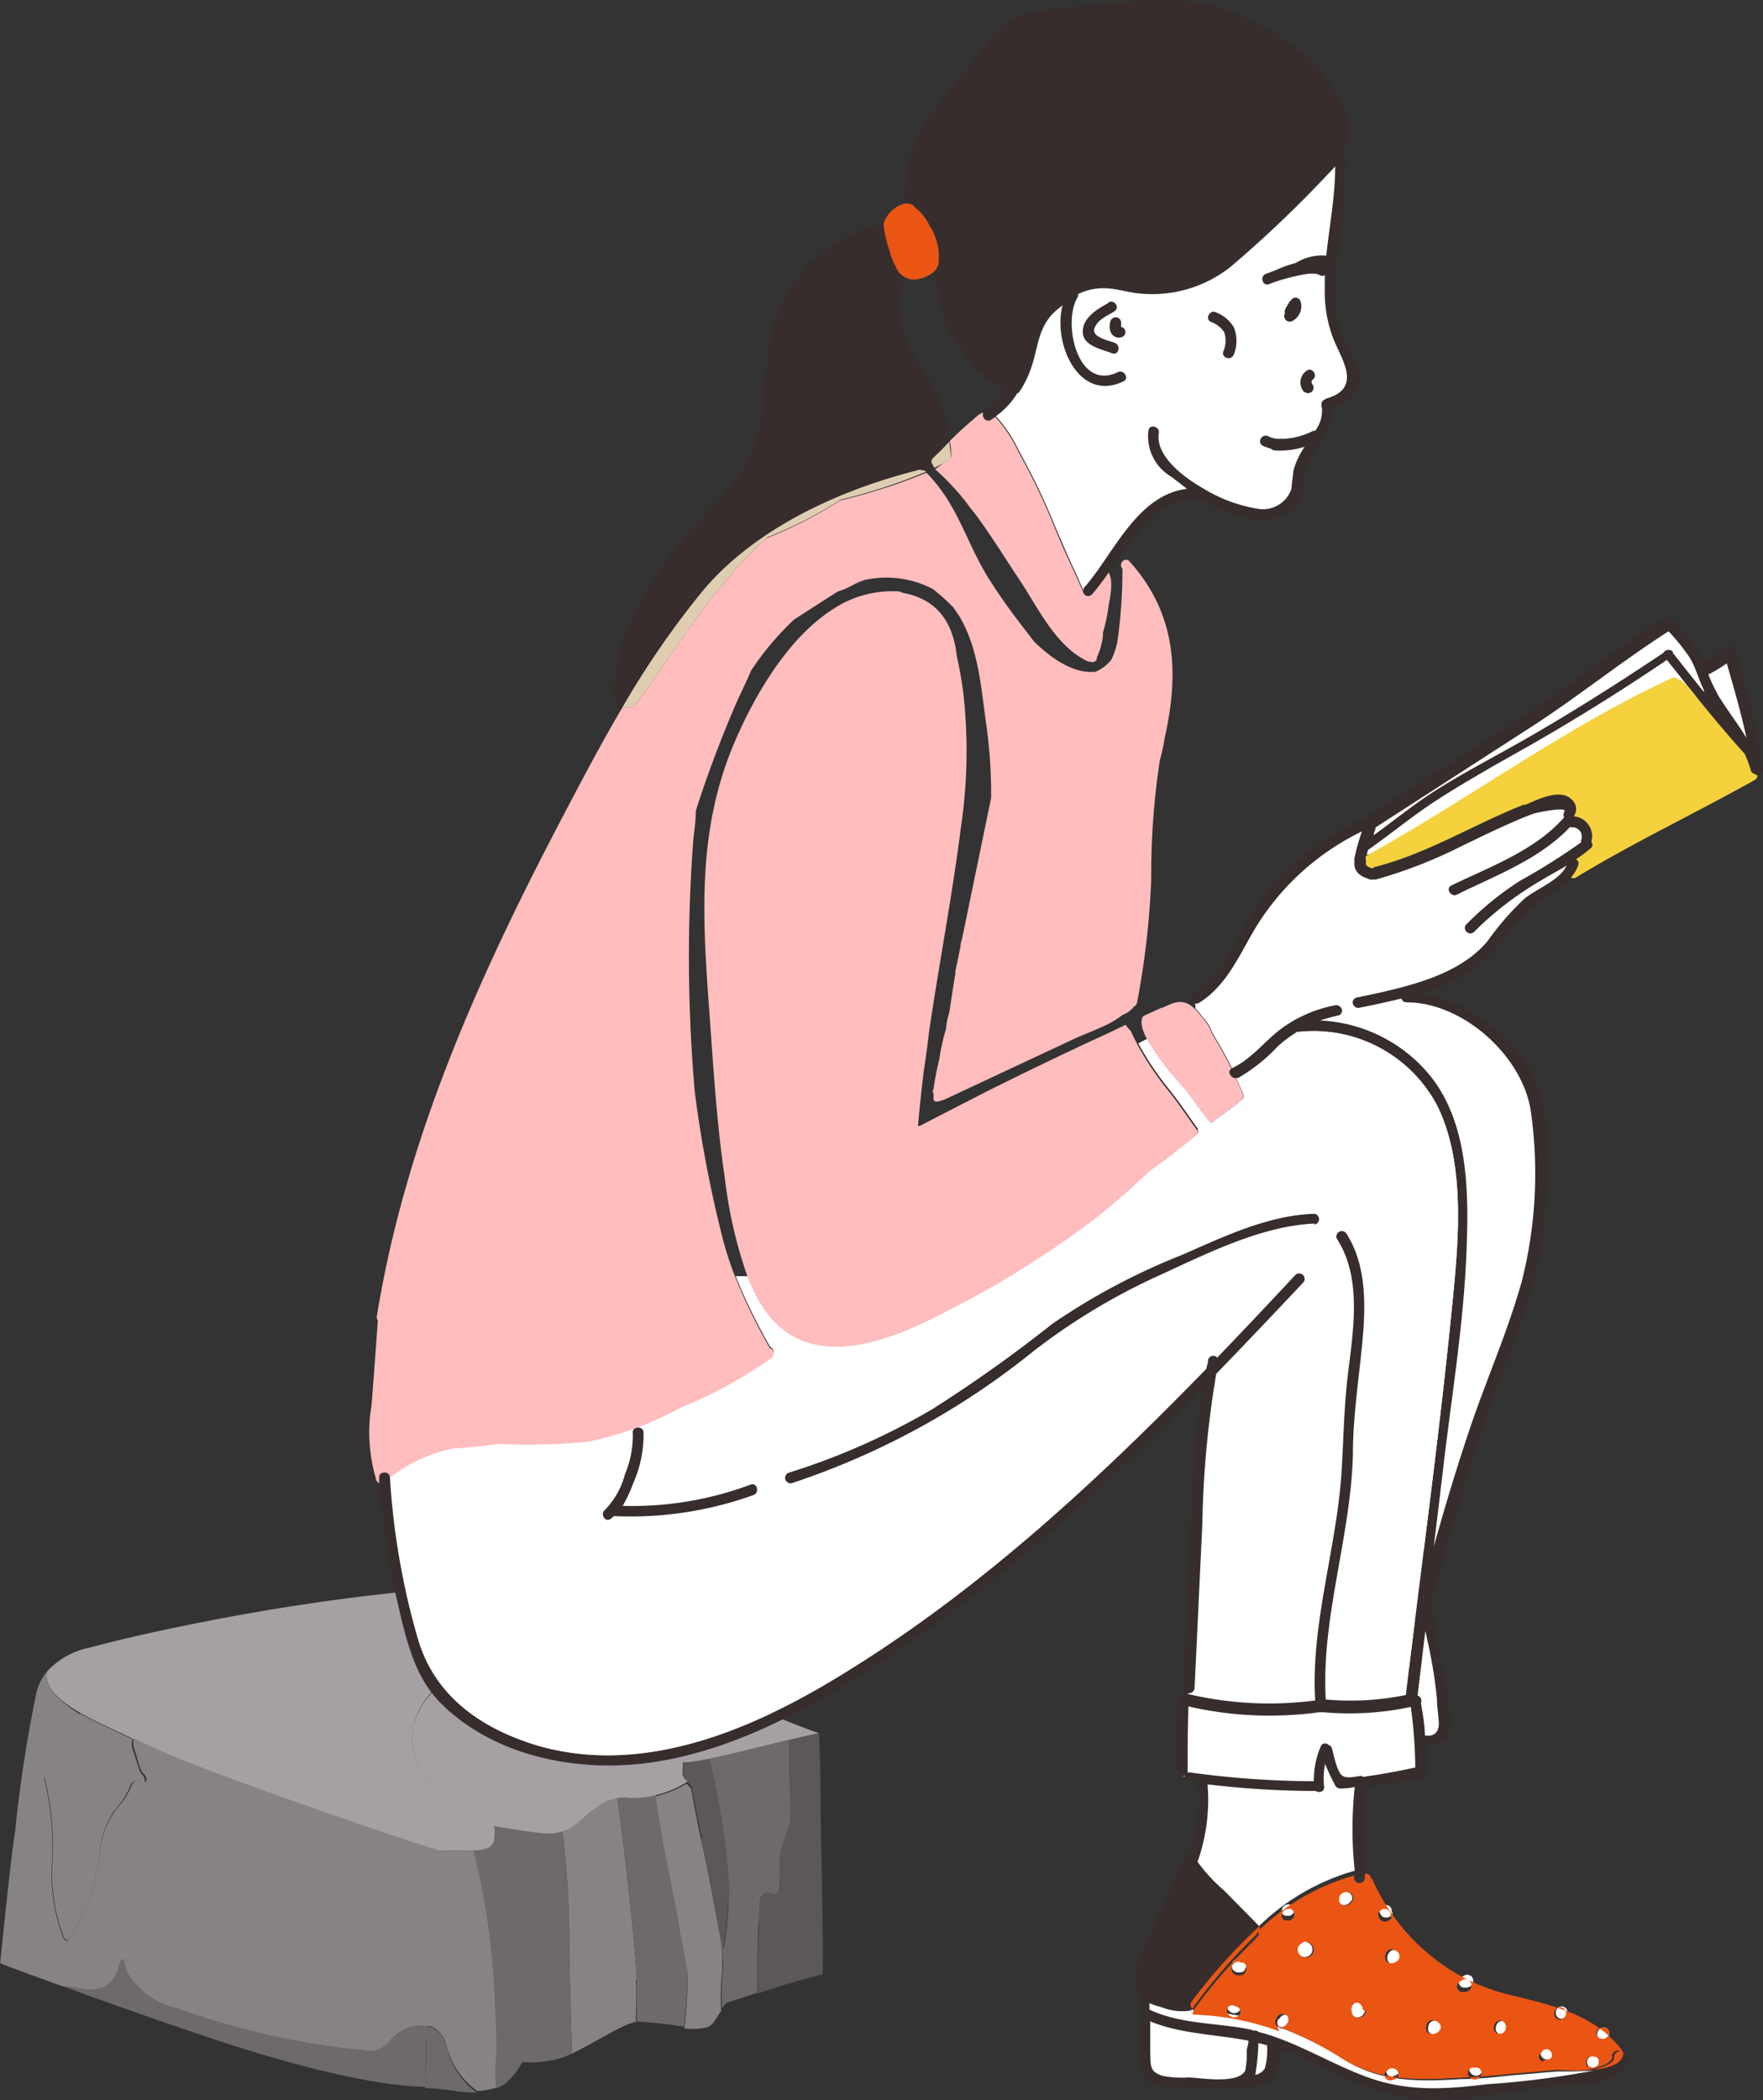 <svg id="圖層_1" data-name="圖層 1" xmlns="http://www.w3.org/2000/svg" xmlns:xlink="http://www.w3.org/1999/xlink" viewBox="0 0 106.57 126.91"><rect x="0" y="0" width="106.57" height="126.91" fill="#333333" stroke="none"/><defs><style>.cls-1{fill:none;}.cls-2{clip-path:url(#clip-path);}.cls-3{fill:#878286;}.cls-4{fill:#5b575b;}.cls-5{fill:#6d696d;}.cls-6{fill:#a5a0a4;}.cls-7{fill:#fff;}.cls-8{fill:#372d2d;}.cls-9{fill:#ea5514;}.cls-10{fill:#f4d13d;}.cls-11{fill:#ffbdbd;}.cls-12{fill:#decdb1;}</style><clipPath id="clip-path" transform="translate(0 0)"><rect class="cls-1" width="106.57" height="126.91"/></clipPath></defs><g class="cls-2"><path class="cls-3" d="M38.49,119.63c-.09-2.33-.86-8.85-1.18-11a2.39,2.39,0,0,0-1.22.53A8.36,8.36,0,0,1,34,110.66a59.13,59.13,0,0,1,.42,7.87l.15,5.57c1.25-.59,3.15-1.83,3.87-1.91,0-.87.06-1.77,0-2.56" transform="translate(0 0)"/><path class="cls-3" d="M43.66,119c0-.57,0-1.14-.08-1.71-.37-2-.81-4.44-1.21-6.15-.2-.86-.58-3-.6-3.06l-.26-.3a6.56,6.56,0,0,1-1.88.77c.27,2.44,1.12,6,1.43,8,.15.94.39,1.87.51,2.82a29.89,29.89,0,0,1-.2,3.21,3.93,3.93,0,0,0,1.34-.06c.42-.11.61-.65.89-1a13.6,13.6,0,0,1,.06-2.45" transform="translate(0 0)"/><path class="cls-4" d="M42.37,111.09c.44,1.88.93,4.65,1.32,6.74A19.1,19.1,0,0,0,44,113a42.89,42.89,0,0,0-1.06-6.75,8.57,8.57,0,0,1-1.61.22c0,.62-.16,1,.29,1.21l-.06,0,.26.3c0,.08.4,2.2.6,3.06" transform="translate(0 0)"/><path class="cls-5" d="M41.57,119.27c-.12-.94-.36-1.87-.51-2.81-.31-2-1.16-5.52-1.43-8a7.34,7.34,0,0,1-1.55.15,6.14,6.14,0,0,0-.77,0c.32,2.11,1.09,8.63,1.18,11,0,.79,0,1.69,0,2.56h0a23.5,23.5,0,0,1,2.86.31,30.07,30.07,0,0,0,.2-3.22" transform="translate(0 0)"/><path class="cls-5" d="M34,110.66a2.7,2.7,0,0,1-1.1.14c-1-.08-3.07-.49-3.06-.45.16.67.07,1.2-.53,1.38a2.94,2.94,0,0,1-.72.09,44.63,44.63,0,0,1,1.3,9.42c.05,1,.07,2,.08,3.07a10.84,10.84,0,0,0,0,1.89l.16-.06c.8-.3,1.45-1.53,1.45-1.53a6.35,6.35,0,0,0,2.54-.31l.45-.2-.15-5.57a57.41,57.41,0,0,0-.42-7.87" transform="translate(0 0)"/><path class="cls-5" d="M45.89,116.16c.06-1.23-.13-2,.9-1.68.51.16.28-1.5.4-2.43s.65-1.61.62-2.44c-.05-1.49-.12-3-.11-4.47-1.73.41-3.51.87-4.81,1.13A42.89,42.89,0,0,1,44,113a19.1,19.1,0,0,1-.26,4.81c0-.19-.07-.39-.11-.59,0,.57.07,1.14.08,1.71a13.6,13.6,0,0,0-.06,2.45A.88.88,0,0,1,44,121c.59-.18,1.19-.38,1.79-.58,0-1.37,0-3.06.07-4.3" transform="translate(0 0)"/><path class="cls-4" d="M49.65,111.87c-.07-1.92,0-4.65-.15-7.13l-1.8.4c0,1.49.06,3,.11,4.47,0,.83-.52,1.62-.62,2.44s.11,2.59-.4,2.43c-1-.32-.84.45-.9,1.68s-.1,2.93-.07,4.3c1.29-.42,2.58-.84,3.92-1.15q0-3.72-.09-7.44" transform="translate(0 0)"/><path class="cls-6" d="M41.28,106.49c1.18.05,5.12-1.11,8.22-1.75v0a61.27,61.27,0,0,1-6.93-3,11.69,11.69,0,0,1-2.32-1.33,7.13,7.13,0,0,1-3.78-1c-1.2-.55-2.56-1.16-3.83-.42-.83.48-1.39,1.28-2.3,1.65-1.14.48-2.42.36-3.49,1.06A4.29,4.29,0,0,0,25,104.28a4.06,4.06,0,0,0,2.62,4.61c.38,0,1.76,1.26,2.24,2.26a1.7,1.7,0,0,0,0-.8s2.09.37,3.06.45c1.49.1,2.1-.8,3.17-1.6a2.64,2.64,0,0,1,2-.55,6.18,6.18,0,0,0,3.49-1c-.45-.25-.28-.59-.29-1.21" transform="translate(0 0)"/><path class="cls-6" d="M27.65,108.89A4.06,4.06,0,0,1,25,104.28a4.29,4.29,0,0,1,1.81-2.61c1.07-.7,2.35-.58,3.49-1.06.91-.37,1.47-1.17,2.3-1.65,1.27-.74,2.63-.13,3.83.42a7.13,7.13,0,0,0,3.78,1,3.25,3.25,0,0,1-.52-.53c-.77-1,.22-2.07-.21-3.13-.52-1.28-2.31-1.25-3.44-1.24q-4,.06-8,.38a133.5,133.5,0,0,0-15.28,2.06c-2.46.48-4.93,1-7.36,1.65A4.76,4.76,0,0,0,2.85,101c-.44,1.69,3.28,3.15,4.4,3.7a57.15,57.15,0,0,0,5.58,2.4c3.52,1.33,10.11,3.63,13.69,4.76.9-.12,2.15.07,2.81-.13a.74.74,0,0,0,.56-.58c-.48-1-1.86-2.28-2.24-2.26" transform="translate(0 0)"/><path class="cls-5" d="M27,123.68a1.62,1.62,0,0,0-1-1.2l-.2,0c0,1.23-.08,2.47-.1,3.71,1.2,0,2.14.3,3.11.26A4.72,4.72,0,0,1,27,123.68" transform="translate(0 0)"/><path class="cls-5" d="M25.71,126.14h0c0-1.24.06-2.48.1-3.72a2.21,2.21,0,0,0-1.51.28,3,3,0,0,0-.69.59,1.56,1.56,0,0,1-1.65.59,44.76,44.76,0,0,1-7.63-1.4c-1.23-.33-2.45-.71-3.65-1.14a4.67,4.67,0,0,1-3-2.19c-.1-.24-.18-1.32-.45-.42-.46,1.58-1.37,1.59-2.42,1.42-.34-.05-.69-.09-1-.12,2.71,1,6.27,2.25,8.53,3,3.62,1.24,9.52,3,13.38,3.08" transform="translate(0 0)"/><path class="cls-3" d="M30,124.31c0-1,0-2-.08-3.07a44.63,44.63,0,0,0-1.3-9.42c-.66,0-1.46,0-2.09,0-3.58-1.13-10.17-3.43-13.69-4.76-1.59-.6-3.18-1.25-4.73-2a.89.89,0,0,0,0,.61c.18.41.28,1.25.57,1.52s.21.63-.11.44-.56.06-.67.41a5.48,5.48,0,0,1-.92,1.35A5.49,5.49,0,0,0,6,112.33a12.86,12.86,0,0,1-1.79,4.81.2.2,0,0,1-.37,0,10.78,10.78,0,0,1-.7-4.55,16.63,16.63,0,0,0-.48-5.12.08.08,0,0,1,.15,0l0,.15c.62-1.37,1.31-2.7,2.05-4h0C3.71,102.86,2.6,102,2.85,101a3.2,3.2,0,0,0-.65,1.29,82.68,82.68,0,0,0-1.28,8.32c-.31,2-.68,5.92-.91,8-.15,0,1.53.61,3.79,1.43.34,0,.69.07,1,.12,1,.17,2,.16,2.42-1.42.27-.9.35.18.45.42a4.67,4.67,0,0,0,3,2.19c1.2.43,2.42.81,3.65,1.14a44.76,44.76,0,0,0,7.63,1.4,1.56,1.56,0,0,0,1.65-.59,3,3,0,0,1,.69-.59,2.15,2.15,0,0,1,1.51-.27l.2,0a1.62,1.62,0,0,1,1,1.2,4.72,4.72,0,0,0,1.85,2.72,4.34,4.34,0,0,0,1.14-.2,10.84,10.84,0,0,1,0-1.89" transform="translate(0 0)"/><path class="cls-3" d="M2.69,107.43a16.63,16.63,0,0,1,.48,5.12,10.78,10.78,0,0,0,.7,4.55.2.2,0,0,0,.37,0A12.86,12.86,0,0,0,6,112.33a5.58,5.58,0,0,1,.89-2.89,5.48,5.48,0,0,0,.92-1.35c.11-.35.29-.6.67-.41s.32-.24.11-.44-.39-1.11-.57-1.52a.89.89,0,0,1,0-.61c-.28-.13-.57-.26-.85-.41-.48-.23-1.43-.64-2.33-1.15h0c-.74,1.3-2.23,3.78-2.23,3.87" transform="translate(0 0)"/><path class="cls-7" d="M104.22,39.75a.14.14,0,0,1,.11,0l.06.05c.64.7.52,1.78.74,2.71a12.94,12.94,0,0,1,.75,2.54,3.33,3.33,0,0,1-.91-.72,6.08,6.08,0,0,1-1-1.81,7.62,7.62,0,0,1-.73-1.82c0-.58.46-.66,1-.92" transform="translate(0 0)"/><path class="cls-7" d="M95,42c-.42.35-.83.7-1.27,1a29.06,29.06,0,0,1-3.4,2c-2.46,1.37-4.81,2.94-7.16,4.5a1.28,1.28,0,0,0-.39.34,1.66,1.66,0,0,0-.15.94.88.88,0,0,1-.37.84A3,3,0,0,0,84.42,51c3.18-2,6.38-4,9.67-5.87C96,44.05,98,43,99.93,42a2.44,2.44,0,0,1,1.4-.37c.61.08,1.13.62,1.75.58a.39.39,0,0,0,.34-.19.46.46,0,0,0,0-.26c-.33-1.13-1.75-4.45-3.29-3.63A32.25,32.25,0,0,0,95,42" transform="translate(0 0)"/><path class="cls-7" d="M86.83,100.92a10,10,0,0,1,.43,3.53.38.38,0,0,1,0,.19.4.4,0,0,1-.2.11,1.51,1.51,0,0,1-1.42-.07,1.57,1.57,0,0,1-.4-1.17c0-1-.06-1.9-.07-2.86,0-.46-.25-2.21.11-2.55.88-.82,1.44,2.33,1.59,2.82" transform="translate(0 0)"/><path class="cls-7" d="M71.35,107a.39.39,0,0,0,.09.3.35.35,0,0,0,.22.06l7.75.47a6.12,6.12,0,0,1,.66-2.33,5.5,5.5,0,0,0,.61,1.53,1,1,0,0,0,.35.39,1.09,1.09,0,0,0,.57.08,26.07,26.07,0,0,0,4.48-.6,40.16,40.16,0,0,0-.65-4.24l-9.59.43c-.67,0-1.34.06-2,.06-.48,0-1.84-.39-2.22-.21-.63.3-.26,3.3-.26,4.06" transform="translate(0 0)"/><path class="cls-7" d="M87.35,60.87a11.62,11.62,0,0,1,1.77,1,8.33,8.33,0,0,1,3.22,3.54,12.93,12.93,0,0,1,.77,4.37c.07,1.47-.28,2.91-.27,4.35s-.69,2.78-1.06,4.19c-.22.82-.3,1.68-.56,2.49-.14.41-.32.81-.5,1.21a28.45,28.45,0,0,0-1.89,5.46c-.08.34-.15.69-.25,1s-.33.67-.45,1c-.4,1.2-.53,2.47-1,3.67a1.17,1.17,0,0,1-.43.65c-1,.62-.83-1.54-.76-2,.13-.81.42-1.59.57-2.39A33.82,33.82,0,0,0,87,84.33c.17-4.77.31-9.65-1.1-14.21a11.63,11.63,0,0,0-1.17-2.71c-1.48-2.36-4.05-3.77-6.52-5.08.42-2.18,2.88-2.5,4.72-2.47a11.48,11.48,0,0,1,4.47,1" transform="translate(0 0)"/><path class="cls-7" d="M97.24,123a.34.34,0,0,0-.13-.44.4.4,0,0,0-.52.55.41.41,0,0,0,.65-.11" transform="translate(0 0)"/><path class="cls-7" d="M96.43,124.24a.34.34,0,0,0-.36.08l-.06.08a.34.34,0,0,0,0,.43.35.35,0,0,0,.3.11h.07s0,0,0,0a.36.36,0,0,0,.12-.65.42.42,0,0,0-.12,0" transform="translate(0 0)"/><path class="cls-7" d="M94.32,121.26a.36.36,0,0,0-.27.36.33.33,0,0,0,.32.37.38.38,0,0,0,.32-.59.36.36,0,0,0-.37-.14" transform="translate(0 0)"/><path class="cls-7" d="M93.85,123.81a.08.08,0,0,0,0,0,.31.31,0,0,0-.41-.12.25.25,0,0,0-.13.12.52.52,0,0,0-.16.22c-.07.17.09.35.24.4a.37.37,0,0,0,.31,0,.23.23,0,0,0,.16-.08.32.32,0,0,0,0-.38l0,0s0,0,0,0" transform="translate(0 0)"/><path class="cls-7" d="M90.8,122.13a.37.37,0,0,0-.36.32.34.34,0,0,0,.13.43.38.38,0,0,0,.47-.06.44.44,0,0,0,.08-.45.33.33,0,0,0-.32-.24" transform="translate(0 0)"/><path class="cls-7" d="M89.23,125.44a.42.42,0,0,0,.39-.33.32.32,0,0,0-.23-.4h-.22a.33.33,0,0,0-.35.41.44.44,0,0,0,.41.32" transform="translate(0 0)"/><path class="cls-7" d="M89.05,119.64a.4.4,0,0,0-.12-.23l-.13-.06a.37.37,0,0,0-.36.08.52.52,0,0,0-.22.2.33.33,0,0,0,.21.47c.31.06.67-.08.62-.46" transform="translate(0 0)"/><path class="cls-7" d="M87.05,122.25a.41.41,0,0,0-.48-.11.39.39,0,0,0-.23.36.34.34,0,0,0,0,.22.32.32,0,0,0,.23.21.52.52,0,0,0,.59-.24.33.33,0,0,0-.13-.44h0" transform="translate(0 0)"/><path class="cls-7" d="M84.19,125.47l.18-.06a.33.33,0,0,0,0-.63v0a.35.35,0,0,0-.45.13l-.07.11c-.18.24.13.55.38.47" transform="translate(0 0)"/><path class="cls-7" d="M84.61,118a.21.21,0,0,0-.13-.07.32.32,0,0,0-.45,0,.52.52,0,0,0-.15.53.32.32,0,0,0,.23.22.56.56,0,0,0,.51-.15.39.39,0,0,0,0-.55" transform="translate(0 0)"/><path class="cls-7" d="M84.12,115.56a.36.36,0,0,0-.39-.44h0a.3.3,0,0,0-.21.1l-.07.05h0a.32.32,0,0,0,0,.39.3.3,0,0,0,.3.21.32.32,0,0,0,.14,0,.41.41,0,0,0,.3-.28" transform="translate(0 0)"/><path class="cls-7" d="M81.93,121.9a.47.47,0,0,0,.58-.42A.47.47,0,0,0,82,121a.42.42,0,0,0-.31.48s0,.05,0,.08a.4.4,0,0,0,.3.36" transform="translate(0 0)"/><path class="cls-8" d="M81.91,113.05a5,5,0,0,1,.65-.13,22.2,22.2,0,0,1,0-4.82.4.4,0,0,0,0-.19l-.62.08a23.78,23.78,0,0,0,0,5.06" transform="translate(0 0)"/><path class="cls-7" d="M81.69,114.52a.45.45,0,0,0-.57-.18.46.46,0,0,0-.22.56.36.36,0,0,0,.32.23.49.49,0,0,0,.4-.2.29.29,0,0,0,.07-.41" transform="translate(0 0)"/><path class="cls-8" d="M79.05,22.39a.86.86,0,0,0-.16,1.31.33.33,0,0,0,.45-.47.2.2,0,0,1,0-.28c.35-.23,0-.78-.34-.56" transform="translate(0 0)"/><path class="cls-7" d="M78.77,117.33a.54.54,0,0,0-.16.1.42.42,0,0,0-.06.71h0a.47.47,0,0,0,.79-.33.45.45,0,0,0-.29-.42.28.28,0,0,0-.3-.07" transform="translate(0 0)"/><path class="cls-8" d="M78,19.45a1,1,0,0,0,.62-1.23.32.32,0,0,0-.59-.06.31.31,0,0,0-.14.19l0,0a2.36,2.36,0,0,0-.22.38.47.47,0,0,0,0,.2c-.14.24.09.6.37.48" transform="translate(0 0)"/><path class="cls-7" d="M78.21,115.54a.38.38,0,0,0-.28-.45.36.36,0,0,0-.32.1,0,0,0,0,1,0,0v0c-.19.16-.18.54.11.58h.16a.27.27,0,0,0,.24-.1.3.3,0,0,0,.11-.17" transform="translate(0 0)"/><path class="cls-7" d="M77.29,122a1,1,0,0,0-.07.15.3.3,0,0,0,.11.32l.22.09a.5.5,0,0,0,.43-.24.39.39,0,0,0,0-.45.39.39,0,0,0-.64.13" transform="translate(0 0)"/><path class="cls-7" d="M75.25,119a.58.58,0,0,0,.1-.23.32.32,0,0,0-.24-.39.26.26,0,0,0-.15,0,.42.42,0,0,0-.5.32.4.4,0,0,0,.42.49.2.2,0,0,0,.11,0,.32.32,0,0,0,.26-.15" transform="translate(0 0)"/><path class="cls-7" d="M74.69,121a.31.31,0,0,0-.28-.06.33.33,0,0,0-.22.41.44.44,0,0,0,.65.24.32.32,0,0,0-.15-.59" transform="translate(0 0)"/><path class="cls-8" d="M74.57,21.43a2.26,2.26,0,0,0,0-1.62,2.14,2.14,0,0,0-1.08-.91c-.38-.19-.69.38-.32.57a1.62,1.62,0,0,1,.81.62,1.61,1.61,0,0,1-.06,1.18c-.11.41.52.56.64.16" transform="translate(0 0)"/><path class="cls-8" d="M106.57,46.53a43.48,43.48,0,0,0-1.71-7.3.33.33,0,0,0-.48-.19A9.68,9.68,0,0,1,103,40a2.3,2.3,0,0,0-.15-.32,13,13,0,0,0-1.69-2.23.38.38,0,0,0-.3-.13.31.31,0,0,0-.22,0c-3,1.83-5.66,4.08-8.59,6L82.54,49.4h0a16.26,16.26,0,0,0-6,4.57C75,55.9,74.26,58.72,72.1,60.06a.33.33,0,0,0,.17.6.24.24,0,0,0,.17,0c1.88-1.16,2.57-3.22,3.73-5a15.43,15.43,0,0,1,6.16-5.39,11.19,11.19,0,0,0-.45,1.6.28.28,0,0,0,0,.2.83.83,0,0,0,.23.74,1.18,1.18,0,0,0,.35.23l.33.13a.31.31,0,0,0,.21,0,.43.43,0,0,0,.2,0,28.45,28.45,0,0,0,5.13-2c.94-.45,1.87-.91,2.82-1.33.51-.22,1-.45,1.55-.64.17-.07,2.14-.47,1.85-.1a.35.35,0,0,0,0,.32c-1.74,2-4.51,3-6.82,4.12-.38.19,0,.74.34.55,2.32-1.15,5-2.13,6.84-4.09A.18.18,0,0,0,95,50a.56.56,0,0,1,.58.76.71.71,0,0,0,0,.14,38.28,38.28,0,0,1-3.76,2.36,18.13,18.13,0,0,0-3.19,2.6c-.3.3.18.75.47.45a19.51,19.51,0,0,1,3.87-3c.56-.35,1.15-.66,1.72-1l-.09.16c-.51.8-1.73,1.25-2.44,1.82a16.58,16.58,0,0,0-2.24,2.57c-1.82,2.21-5.26,2.86-7.94,3.42a.31.31,0,0,0-.08.56.31.31,0,0,0,.27.06c.8-.16,1.66-.34,2.54-.56a.32.32,0,0,0,.31.23c3.46,0,7.11,3.33,7.53,6.7A26.58,26.58,0,0,1,92,77.39c-.87,3.14-2.24,6.17-3.26,9.27-.75,2.24-1.43,4.51-2.07,6.79.21-1.73.42-3.45.62-5.17.51-4.23,1.2-8.47,1.36-12.73.14-3.5.11-7.7-2.22-10.57a9.12,9.12,0,0,0-6.63-3.31,9.55,9.55,0,0,1,1.08-.3.3.3,0,0,0,.14-.52.34.34,0,0,0-.33-.1,7.8,7.8,0,0,0-3.31,1.47c-1,.76-1.75,1.8-2.92,2.34l0,0,.27.57.11,0a10.16,10.16,0,0,0,2.39-1.9,7.54,7.54,0,0,1,1.18-.88.33.33,0,0,0,.14,0,8.44,8.44,0,0,1,8.34,4.49c1.68,3.41,1.29,8,.93,11.64-.78,8-1.89,16-2.84,23.94v0a16.72,16.72,0,0,1-4.84.27c-.29-4.92,1.52-9.88,1.64-14.8,0-2.36.38-4.65.59-7,.19-2.15.21-4.52-1-6.38-.24-.36-.79,0-.56.34,1.52,2.33,1,5.49.68,8.09-.25,2-.27,4-.4,6.07-.3,4.54-1.87,9.18-1.59,13.74a21.36,21.36,0,0,1-7.6-.37h-.09a.31.31,0,0,0-.25.14.34.34,0,0,0-.39.32c-.06,1.39-.07,2.79,0,4.19a.32.32,0,0,0,.46.27.26.26,0,0,0,.23.34l.58.07a.34.34,0,0,0,0,.18,10.16,10.16,0,0,1-.52,4.16.41.41,0,0,0-.11.07.32.32,0,0,0-.22.19c-.77,1.83-1.67,3.59-2.47,5.4-.31.68-.85,2.26-.25,2.93l.07.06c0,.89,0,1.78,0,2.67a5.51,5.51,0,0,0,.17,2.06c.39.83,1.52.66,2.29.69s1.69.07,2.54.07a4.59,4.59,0,0,0,1.6-.06.29.29,0,0,0,.18,0c.49-.21,1.11-.23,1.38-.74a3.59,3.59,0,0,0,.25-1.6c2.48.93,4.75,2.45,7.39,2.92,2.9.52,6.11-.29,9-.64,1.3-.16,4.78.16,4.59-1.91a.26.26,0,0,0-.07-.16.82.82,0,0,1-.47.7,3.3,3.3,0,0,1-1.34.34,53,53,0,0,1-6.47.83c-2.71.33-5,.47-7.6-.56-2-.78-3.79-1.88-5.82-2.49l-.39-.1a.34.34,0,0,0-.34-.08c-2.07-.45-4.27-.31-6.22-1.23v-.39a5.87,5.87,0,0,0,.74.25,3.4,3.4,0,0,0,1.69.21.4.4,0,0,0,.16-.08A.32.32,0,0,1,72,121a33.42,33.42,0,0,1,4.13-4.6.18.18,0,0,0-.05-.07L74,114.25a10.23,10.23,0,0,1-1.61-1.74,11.22,11.22,0,0,0,.61-4.59.32.32,0,0,0,0-.09,55.56,55.56,0,0,0,6.45.4l.1,0c.2.16.58.08.54-.24a4.55,4.55,0,0,1,.06-1.38,11.65,11.65,0,0,0,.63,1.34.34.34,0,0,0,.29.15q.44,0,.87-.09v0c.06-.34.51-.29.62,0,1.11-.15,2.22-.35,3.31-.59a.33.33,0,0,0,.33-.33c0-.53,0-1.06,0-1.59,1.3-.15,1.52-.41,1.43-1.9-.15-2.35-1.1-4.81-1-7.13,1-3.92,2.18-7.8,3.51-11.63,1.25-3.6,2.86-7.07,3.21-10.91.26-2.91.65-7.19-1.12-9.73A10.25,10.25,0,0,0,86,60a9,9,0,0,0,4.28-2.49,16.37,16.37,0,0,1,3.15-3.29A8.26,8.26,0,0,0,95,53.05a2.22,2.22,0,0,0,.44-.75.27.27,0,0,0-.14-.35,8.7,8.7,0,0,0,.93-.7.26.26,0,0,0,0-.35,1.21,1.21,0,0,0-1.06-1.55.75.75,0,0,0-.11-1c-.68-.73-2.1,0-2.8.3l-.12,0,0,0-.92.39-.58.25c-.42.21-.84.42-1.26.61a.34.34,0,0,1-.09.08A21.63,21.63,0,0,1,82.75,53a.35.35,0,0,1-.25,0,.49.49,0,0,1-.13-.12s0,0-.05-.05l0,0-.17-.19a.34.34,0,0,1-.08-.33.26.26,0,0,1,.14-.32l.38-.21c0-.14.07-.28.11-.42,1.42-1,2.72-2.08,4.14-3S90,46.44,91.6,45.54c3.13-1.75,6.19-3.65,9.16-5.66.43.54.86,1.07,1.28,1.61,1.11,1.38,2.24,2.75,3.42,4.06a6.62,6.62,0,0,1,.37,1,.26.26,0,0,0,.2.2.31.31,0,0,0,.2.09.28.28,0,0,0,.34-.31m-30.5,76.93.52.14a4.25,4.25,0,0,1-.13,1.39.94.94,0,0,1-.57.4,17.07,17.07,0,0,0,.18-1.93m-.65-.14c0,.2-.08.39-.11.59a5,5,0,0,1-.09,1.22c-.44.83-2.66.44-3.4.41a6.41,6.41,0,0,1-1.52-.08c-.89-.23-.8-.65-.82-1.48,0-.61,0-1.23,0-1.85,1.89.79,4,.8,6,1.19m6.88-16c-.36,0-.87.19-1.2,0s-.54-1.28-.65-1.67a.27.27,0,0,0-.2-.2.28.28,0,0,0-.47.08,5.13,5.13,0,0,0-.42,2.11,55.85,55.85,0,0,1-7.42-.52.36.36,0,0,0-.21,0s0,0,0,0c0-1.32,0-2.65.05-4a21.93,21.93,0,0,0,7.91.35l.1,0a.33.33,0,0,0,.14,0,17.78,17.78,0,0,0,5.29-.32,28,28,0,0,1,.27,3.66c-1.06.23-2.13.43-3.2.57m4.51-4.7c0,.41.07.82.1,1.24.08.72-.2,1-.83,1,0-.68-.13-1.37-.24-2,0,0,0,0,0,0a.34.34,0,0,0-.2-.46l.47-3.92c.1.52.23,1,.33,1.58a26.61,26.61,0,0,1,.38,2.66m14.27-63.38a.37.37,0,0,0-.6.06c-3,2-6.07,3.95-9.23,5.71-1.52.85-3.06,1.66-4.53,2.6-1.3.82-2.49,1.8-3.74,2.7,0-.14.08-.27.11-.41v-.06l9.3-6c2.88-1.85,5.52-4,8.41-5.85a12.64,12.64,0,0,1,1.26,1.56c.38.61.55,1.33.88,2l0,.11c-.64-.8-1.28-1.6-1.91-2.41m2.71,2.48a8.15,8.15,0,0,1-.54-1.16s0,0,.07,0a10.14,10.14,0,0,0,1.05-.64c.43,1.49.87,3,1.19,4.5-.55-.9-1.21-1.74-1.77-2.67" transform="translate(0 0)"/><path class="cls-8" d="M68,20.06a.3.3,0,0,0-.27-.3v0c0-.06,0-.14,0-.21a.33.33,0,0,0-.64-.15,1,1,0,0,0,0,.66.59.59,0,0,0,.53.35.32.32,0,0,0,.32-.33" transform="translate(0 0)"/><path class="cls-8" d="M67.34,18.86c.37-.2,0-.76-.34-.55-.66.36-1.54.87-1.55,1.73s1.14,1.06,1.78,1.31c.39.15.54-.48.16-.63s-1.44-.35-1.23-.89.77-.74,1.18-1" transform="translate(0 0)"/><path class="cls-8" d="M80.07,24.2a.3.3,0,0,0-.21.3,2,2,0,0,1-.38,1.59l-.11,0a4.39,4.39,0,0,1-1.9.49.43.43,0,0,0-.17,0,1.37,1.37,0,0,1-.66-.16c-.38-.19-.69.39-.32.58a3.06,3.06,0,0,0,.48.17.36.36,0,0,0,.24.11A5,5,0,0,0,78.86,27a4.86,4.86,0,0,0-.67,1.42s-.14,1.11-.12,1.11A1.82,1.82,0,0,1,76,30.74a9.1,9.1,0,0,1-3.21-1.19c-1.55-.88-2.94-2.13-2.74-3.38.06-.41-.57-.57-.63-.15a2.83,2.83,0,0,0,1.4,2.8l.93.72c-3,.37-4.39,3.84-6.15,5.9a.31.31,0,0,0-.08.25l1.2-1.24a.16.16,0,0,1,.23,0,.65.65,0,0,1,.11.12c.19-.28.37-.57.57-.86,1.25-1.86,2.64-3.71,5-3.53a9.3,9.3,0,0,0,2.19,1,3.65,3.65,0,0,0,3.31-.32,1.75,1.75,0,0,0,.53-.84,1.08,1.08,0,0,0,.12-.55s0,0,0,0a.38.38,0,0,0,0-.15s0-.06,0-.09v-.09a0,0,0,0,1,0,0,2.08,2.08,0,0,1,0-.46,5.59,5.59,0,0,1,1-1.78.26.26,0,0,0,0-.2,2.34,2.34,0,0,0,.7-1.94l-.13,0a.33.33,0,0,1-.32-.55" transform="translate(0 0)"/><path class="cls-8" d="M55.19,12.4a.45.45,0,0,1,.11.13,2.88,2.88,0,0,1,.92,1.18A3.53,3.53,0,0,1,56.71,16a.93.93,0,0,1-.26.45,2.83,2.83,0,0,1,.17.92,7.25,7.25,0,0,1,.31,1.58c.07.25.15.49.22.74A22,22,0,0,0,59,22.26l0,0a2,2,0,0,1,.4.32,3.24,3.24,0,0,1,.24.31,10.91,10.91,0,0,0,1.11.67c.09-.13.17-.26.25-.4a.29.29,0,0,1,.32-.16.29.29,0,0,0-.32.16c-.08.14-.16.27-.25.4a4.15,4.15,0,0,1-1.24,1.19.49.49,0,0,0-.12.13c-.12.25.16.62.47.43.08-.06.17-.11.25-.18l-.14-.11.14.11a4.77,4.77,0,0,0,1.31-1.41l.15-.25a.28.28,0,0,0,0-.25.35.35,0,0,0-.16-.18.35.35,0,0,1,.16.18.28.28,0,0,1,0,.25l-.15.25h.07a6.24,6.24,0,0,0,.79-1.62c.41-1.27.41-2.45,1.5-3.38l.36-.29c-.61,2.32,1,5.91,3.69,4.59.37-.18,0-.74-.35-.55-2.47,1.2-3.37-3.07-2.41-4.56a.3.3,0,0,0,0-.15,3.33,3.33,0,0,1,1.59-.36c.69,0,1.37.24,2.07.31a7.66,7.66,0,0,0,5.55-1.59,72,72,0,0,0,6-5.72c.13-.12.23-.25.34-.37,0,1.82-.35,3.61-.54,5.4a3,3,0,0,0-1.85.44v0a7.75,7.75,0,0,0-1.27.46l-.54.2c-.39.15-.2.77.19.62a10.27,10.27,0,0,1,1.43-.44c.36-.08,1.27-.33,1.64-.1a.29.29,0,0,0,.3,0c0,.27,0,.53,0,.8a8,8,0,0,0,.45,2.86c.43,1.25,1.93,3.12-.31,3.78a.23.23,0,0,0-.13.07.32.32,0,0,1,.44.28,1.85,1.85,0,0,1,0,.23,2.27,2.27,0,0,0,1.72-1.28c.31-1-.7-2.21-1-3-.73-1.92-.45-3.76-.17-5.74a38,38,0,0,0,.35-5,.28.28,0,0,0-.18-.27,3.36,3.36,0,0,0-.32-3.63c-.15-.24-.31-.48-.48-.71a4.7,4.7,0,0,0-.55-.76A7.63,7.63,0,0,0,78.45,3a13.87,13.87,0,0,0-2-1.34A12.25,12.25,0,0,0,69.86,0c-1.44.06-2.87.24-4.3.37A18,18,0,0,0,61.9.86a5.33,5.33,0,0,0-2.39,2C58.56,4,57.59,5.14,56.7,6.35a8.54,8.54,0,0,0-2,6,.66.66,0,0,1,.49.1m4.39,12.52.16,0-.16,0" transform="translate(0 0)"/><path class="cls-8" d="M56.35,85.19A41.72,41.72,0,0,1,47.67,89a.33.33,0,0,0,.19.63,46.46,46.46,0,0,0,14.64-8,38,38,0,0,1,7.56-4.55c2.88-1.32,6.19-3,9.4-3.14a.33.33,0,0,0,0-.65c-2.8.08-5.5,1.39-8,2.48A39.66,39.66,0,0,0,63.61,80a84.32,84.32,0,0,1-7.26,5.16" transform="translate(0 0)"/><path class="cls-8" d="M37.57,42.84a53,53,0,0,1,4.89-7.11c3.15-3.78,8.27-6.12,13-7.31a.33.33,0,0,1,.28,0,.3.3,0,0,1,.24.09,6.28,6.28,0,0,0,.59-.27s0,0,0,0a.26.26,0,0,1-.1-.16.29.29,0,0,1,0-.43q.53-.5,1-1a10.93,10.93,0,0,0-1.3-3.74L56,22.64a7.89,7.89,0,0,1-1.49-3,3.19,3.19,0,0,1-.16-1.12,4,4,0,0,1,.37-1.75,1.23,1.23,0,0,1-.63-.69,3.37,3.37,0,0,1-.35-.9,7.19,7.19,0,0,1-.37-1.54.51.51,0,0,1,0-.17,9.49,9.49,0,0,0-4.91,3c-2,2.4-2.07,4.94-2.36,7.91A9.15,9.15,0,0,1,43.64,30a42.35,42.35,0,0,0-3.18,3.63c-1.81,2.5-3.64,5.73-3.27,8.93a.33.33,0,0,0,.38.29" transform="translate(0 0)"/><path class="cls-8" d="M36.92,91.8l.19-.16h.07a21.89,21.89,0,0,0,8.38-1.28c.38-.16.19-.79-.2-.62A20.48,20.48,0,0,1,37.64,91a9.1,9.1,0,0,0,.67-1.45,7.1,7.1,0,0,0,.59-3c0-.42-.68-.4-.65,0a6,6,0,0,1-.47,2.51,4.82,4.82,0,0,1-1.2,2.15c-.33.25,0,.81.34.55" transform="translate(0 0)"/><path class="cls-8" d="M72.67,83.9A69.45,69.45,0,0,0,72,91.54c-.16,3.51-.33,7-.49,10.51a.28.28,0,0,0,.26.31.34.34,0,0,0,.39-.32c.16-3.29.31-6.59.47-9.88a60.26,60.26,0,0,1,.84-9.1c1.77-1.83,3.53-3.68,5.27-5.53a.33.33,0,0,0-.48-.45c-1.56,1.67-3.13,3.34-4.73,5a.32.32,0,0,0-.55.13c0,.18-.07.36-.11.55C66.14,89.68,59,96.27,50.71,101.31c-5.34,3.26-11.85,6-18.17,4.19-3.36-1-6.21-2.93-7.25-6.38a44.09,44.09,0,0,1-1.72-9.88l-.17.13a.31.31,0,0,1-.23.17.24.24,0,0,1-.23,0,46.49,46.49,0,0,0,1.14,7.51c.49,2.1,1,4.33,2.59,5.9,3.33,3.3,8.55,4.23,13,3.51,5-.8,9.61-3.39,13.79-6.18a101.94,101.94,0,0,0,12.24-9.69c2.39-2.17,4.69-4.42,7-6.72" transform="translate(0 0)"/><path class="cls-7" d="M78.89,23.7a.33.33,0,0,0,.45-.47.2.2,0,0,1,0-.28c.35-.23,0-.78-.34-.56a.86.86,0,0,0-.16,1.31M67.71,20.39a.32.32,0,0,0,.32-.33.3.3,0,0,0-.26-.3s0,0,0,0,0-.14,0-.21a.33.33,0,0,0-.64-.15,1,1,0,0,0,0,.66.57.57,0,0,0,.53.35M67,18.31c-.66.36-1.54.87-1.55,1.73s1.14,1.06,1.78,1.31c.39.15.54-.48.16-.63s-1.44-.35-1.23-.89.77-.74,1.18-1,0-.76-.34-.55M65.58,35.44a.31.31,0,0,0-.08.25,0,0,0,0,1,0,0c-.17-.36-.32-.72-.44-1-.45-.93-.85-1.88-1.26-2.83a40.43,40.43,0,0,0-2.2-4.6,8.28,8.28,0,0,0-1.4-2.11,4.77,4.77,0,0,0,1.31-1.41h.07a6.24,6.24,0,0,0,.79-1.62c.41-1.27.41-2.45,1.5-3.38l.36-.29c-.61,2.32,1,5.91,3.69,4.59.37-.18,0-.74-.35-.55-2.47,1.2-3.37-3.07-2.41-4.56a.3.3,0,0,0,0-.15,3.33,3.33,0,0,1,1.59-.36c.69,0,1.38.24,2.07.31a7.64,7.64,0,0,0,5.55-1.59,72,72,0,0,0,6-5.72,3.81,3.81,0,0,0,.34-.37c0,1.82-.35,3.61-.54,5.4a3,3,0,0,0-1.84.44l0,0a7.75,7.75,0,0,0-1.27.46l-.54.2c-.39.15-.2.77.19.62a10.27,10.27,0,0,1,1.43-.44c.36-.08,1.27-.33,1.64-.1a.29.29,0,0,0,.3,0c0,.27,0,.53,0,.8a8,8,0,0,0,.45,2.86c.43,1.25,1.93,3.12-.31,3.78a.23.23,0,0,0-.13.07.3.3,0,0,0-.21.3,2,2,0,0,1-.38,1.59l-.11,0a4.39,4.39,0,0,1-1.9.49.43.43,0,0,0-.17,0,1.37,1.37,0,0,1-.66-.16c-.38-.19-.7.39-.32.58a3.06,3.06,0,0,0,.48.17.36.36,0,0,0,.24.11A5,5,0,0,0,78.86,27a4.86,4.86,0,0,0-.67,1.42s0,0,0,0v0s-.14,1.11-.12,1.11A1.82,1.82,0,0,1,76,30.74a9.1,9.1,0,0,1-3.21-1.19c-1.55-.88-2.94-2.13-2.74-3.38.06-.41-.57-.57-.63-.15a2.83,2.83,0,0,0,1.4,2.8l.93.72c-3,.37-4.39,3.84-6.15,5.9M78,19.45a1,1,0,0,0,.62-1.23.32.32,0,0,0-.59-.06.31.31,0,0,0-.14.19l0,0a2.36,2.36,0,0,0-.22.38.47.47,0,0,0,0,.2c-.14.24.09.6.37.48m-3.45,2a2.26,2.26,0,0,0,0-1.62,2.14,2.14,0,0,0-1.08-.91c-.38-.19-.69.38-.32.57a1.62,1.62,0,0,1,.81.62,1.61,1.61,0,0,1-.06,1.18c-.11.41.52.56.64.16" transform="translate(0 0)"/><path class="cls-7" d="M91.83,53.26a18.59,18.59,0,0,0-3.19,2.6c-.3.3.18.75.47.45a19.51,19.51,0,0,1,3.87-3c.56-.35,1.15-.66,1.72-1l-.09.16c-.51.8-1.73,1.25-2.44,1.82a16.58,16.58,0,0,0-2.24,2.57c-1.83,2.21-5.26,2.86-7.94,3.42a.31.31,0,0,0-.08.56l-.88,0a.34.34,0,0,0-.33-.1,8,8,0,0,0-3.31,1.47c-1,.76-1.75,1.8-2.92,2.34l0,0c-.27-.54-.56-1.08-.87-1.6-.11-.17-.22-.38-.35-.6a2.09,2.09,0,0,0-.52-.84,4.46,4.46,0,0,0-.47-.57l0-.31a.25.25,0,0,0,.18,0c1.88-1.16,2.57-3.22,3.73-5a15.43,15.43,0,0,1,6.16-5.39,11.19,11.19,0,0,0-.45,1.6.28.28,0,0,0,0,.2.83.83,0,0,0,.23.74,1.18,1.18,0,0,0,.35.23l.33.13a.31.31,0,0,0,.21,0,.43.43,0,0,0,.2,0,28.45,28.45,0,0,0,5.13-2c.94-.45,1.87-.91,2.82-1.33.51-.22,1-.45,1.55-.64.17-.06,2.14-.47,1.85-.1a.35.35,0,0,0,0,.32c-1.74,2-4.51,3-6.82,4.12-.38.19,0,.74.34.55,2.32-1.15,5-2.13,6.84-4.09A.18.18,0,0,0,95,50a.56.56,0,0,1,.58.76.71.71,0,0,0,0,.14,38.28,38.28,0,0,1-3.76,2.36" transform="translate(0 0)"/><path class="cls-7" d="M35.52,87.08A20.31,20.31,0,0,0,41.14,85a27.36,27.36,0,0,0,5.49-3,.35.35,0,0,0-.07-.6,34.44,34.44,0,0,1-2.09-4.28l.73,0a13.37,13.37,0,0,0,.59,1.27c2.66,4.93,8,2.68,11.81.63a58.2,58.2,0,0,0,8.76-5.53c1.12-.9,2.17-1.87,3.23-2.83,1-.67,1.89-1.42,2.82-2.16a.65.65,0,0,0,0-.28c-.6-.84-1.18-1.7-1.81-2.48a17.71,17.71,0,0,1-1.79-2.69l.54-.28a15.72,15.72,0,0,0,2.06,2.77c.54.58,1.14,1.55,1.8,2.33.49-.38,1-.76,1.5-1.11a.61.61,0,0,0,.21-.25l.1,0a.32.32,0,0,0,.14-.37c-.14-.33-.28-.66-.43-1l.11,0a10.16,10.16,0,0,0,2.39-1.9,7.54,7.54,0,0,1,1.18-.88.33.33,0,0,0,.14,0,8.44,8.44,0,0,1,8.34,4.49c1.68,3.41,1.29,8,.93,11.64-.78,8-1.89,16-2.84,23.94v0a16.72,16.72,0,0,1-4.84.27c-.29-4.92,1.52-9.88,1.64-14.8,0-2.36.38-4.66.59-7,.19-2.15.21-4.52-1-6.38a.33.33,0,0,0-.56.34c1.52,2.33,1,5.49.68,8.09-.25,2-.27,4-.4,6.07-.3,4.54-1.87,9.17-1.59,13.74a21.36,21.36,0,0,1-7.6-.37h-.08v-.07a.34.34,0,0,0,.39-.32c.16-3.29.31-6.59.47-9.88a60.26,60.26,0,0,1,.84-9.1c1.77-1.83,3.53-3.68,5.27-5.53a.33.33,0,0,0-.48-.45c-1.56,1.67-3.13,3.34-4.73,5a.32.32,0,0,0-.55.13c0,.18-.08.36-.11.55C66.14,89.68,59,96.27,50.71,101.31c-5.34,3.26-11.85,6-18.17,4.19-3.36-1-6.21-2.93-7.25-6.38a44.09,44.09,0,0,1-1.72-9.88,9.47,9.47,0,0,1,3.86-1.77h.13c.86,0,1.71-.14,2.56-.26a40.54,40.54,0,0,0,5.4-.13m3.38-.51c0-.42-.68-.4-.65,0a6,6,0,0,1-.47,2.51,4.82,4.82,0,0,1-1.2,2.15c-.33.25,0,.81.34.55l.19-.16h.07a21.89,21.89,0,0,0,8.38-1.28c.38-.16.19-.79-.2-.62A20.48,20.48,0,0,1,37.64,91a9.1,9.1,0,0,0,.67-1.45,7.1,7.1,0,0,0,.59-3M79.46,74a.33.33,0,0,0,0-.65c-2.8.08-5.5,1.39-8,2.48A39.66,39.66,0,0,0,63.61,80a84.32,84.32,0,0,1-7.26,5.16A41.72,41.72,0,0,1,47.67,89a.33.33,0,0,0,.19.63,46.46,46.46,0,0,0,14.64-8,38,38,0,0,1,7.56-4.55c2.88-1.32,6.19-3,9.4-3.14" transform="translate(0 0)"/><path class="cls-7" d="M79.5,108.21c.2.16.58.08.54-.24a4.55,4.55,0,0,1,.06-1.38,12.49,12.49,0,0,0,.63,1.34.33.33,0,0,0,.29.15q.44,0,.87-.09a23.78,23.78,0,0,0,0,5.06,13.52,13.52,0,0,0-5.79,3.35.18.18,0,0,0-.05-.07L74,114.25a10.23,10.23,0,0,1-1.61-1.74,11.22,11.22,0,0,0,.61-4.59.32.32,0,0,0,0-.09,55.56,55.56,0,0,0,6.45.4l.1,0" transform="translate(0 0)"/><path class="cls-7" d="M76.59,123.6a4.25,4.25,0,0,1-.13,1.39.93.93,0,0,1-.58.4,15,15,0,0,0,.19-1.93l.52.14" transform="translate(0 0)"/><path class="cls-7" d="M75.7,122.67c-2.07-.45-4.27-.31-6.22-1.23v-.39a5.87,5.87,0,0,0,.74.25,3.4,3.4,0,0,0,1.69.21.4.4,0,0,0,.16-.08.27.27,0,0,0,.18.07,16.29,16.29,0,0,1,5.08,1,.31.31,0,0,0,.22.09,20.12,20.12,0,0,1,3.76,1.9c2.12,1.34,4.53,1.31,7,1.15,1,0,2-.11,3-.22l2.79-.24c.62,0,1.48,0,2.27-.06a52.84,52.84,0,0,1-6.48.83c-2.7.33-5,.47-7.59-.56-2-.78-3.79-1.88-5.82-2.49l-.39-.1a.34.34,0,0,0-.34-.08" transform="translate(0 0)"/><path class="cls-7" d="M69.47,122.13c1.89.79,4,.8,6,1.19,0,.2-.08.39-.11.59a5,5,0,0,1-.09,1.22c-.44.83-2.66.44-3.4.41a6.41,6.41,0,0,1-1.52-.08c-.89-.23-.79-.65-.82-1.48,0-.61,0-1.23,0-1.85" transform="translate(0 0)"/><path class="cls-9" d="M96.32,125.07c.77-.2,1.27-.44,1.25-.73a.35.35,0,0,1,.56-.31.83.83,0,0,1-.47.7,3.47,3.47,0,0,1-1.34.34" transform="translate(0 0)"/><path class="cls-8" d="M88.91,119.41l-.11-.06a.24.24,0,0,1,.11.06" transform="translate(0 0)"/><path class="cls-10" d="M83,52.49c-.11,0-.47-.14-.44-.32a.37.37,0,0,0,0-.21,1.89,1.89,0,0,1,0-.23c6.27-3.45,12-7.76,18.5-10.75a.36.36,0,0,1,.41.09.34.34,0,0,1,.18.07,4.4,4.4,0,0,1,.39.35c1.11,1.38,2.23,2.75,3.42,4.06a6.62,6.62,0,0,1,.37,1,.26.26,0,0,0,.2.2.34.34,0,0,0,.2.09.3.3,0,0,1-.15.29c-3.56,2-7.32,3.77-10.82,5.9a.3.3,0,0,1-.3,0,2.22,2.22,0,0,0,.44-.75.27.27,0,0,0-.14-.35,8.7,8.7,0,0,0,.93-.7.26.26,0,0,0,0-.35,1.21,1.21,0,0,0-1.06-1.55.75.75,0,0,0-.11-1c-.68-.73-2.1,0-2.8.3l-.12,0c-3.07,1.21-5.89,3-9.11,3.79H83" transform="translate(0 0)"/><path class="cls-8" d="M82.58,113.21a.33.33,0,0,1-.65,0c0-.06,0-.12,0-.18a5,5,0,0,1,.65-.13c0,.09,0,.2,0,.29" transform="translate(0 0)"/><path class="cls-8" d="M82,52.26a.26.26,0,0,1,.14-.32l.38-.21c0,.07,0,.15,0,.23a.37.37,0,0,1,0,.21c0,.18.33.28.44.32H83c3.22-.82,6-2.58,9.11-3.79l0,0-.92.39-.58.25c-.42.21-.84.42-1.26.61a.34.34,0,0,1-.09.08A21.63,21.63,0,0,1,82.75,53a.35.35,0,0,1-.25,0,.49.49,0,0,1-.13-.12s0,0-.05-.05l0,0-.17-.19a.34.34,0,0,1-.08-.33" transform="translate(0 0)"/><path class="cls-8" d="M82.51,107.91l-.62.08v0c.06-.34.51-.29.62,0" transform="translate(0 0)"/><path class="cls-8" d="M80.39,24.75a.32.32,0,1,1,.13-.27v.23l-.13,0" transform="translate(0 0)"/><path class="cls-8" d="M78.19,28.44s0,0,0,0l0,0" transform="translate(0 0)"/><path class="cls-8" d="M77.55,122.54a.31.31,0,0,1-.22-.09l.22.09" transform="translate(0 0)"/><path class="cls-8" d="M74.71,65.15c-.32,0-.57-.4-.27-.57l.27.57" transform="translate(0 0)"/><path class="cls-9" d="M96.82,122.54a.33.33,0,0,0-.23.56.41.41,0,0,0,.65-.11.34.34,0,0,0-.13-.44.33.33,0,0,0-.29,0M96,124.83a.35.35,0,0,0,.3.11h.07s0,0,0,0a.37.37,0,0,0,.25-.2.34.34,0,0,0-.13-.45.42.42,0,0,0-.12,0,.34.34,0,0,0-.36.08l-.06.08a.34.34,0,0,0,0,.43m-1.35-3.43a.34.34,0,0,0-.37-.14.36.36,0,0,0-.27.36.33.33,0,0,0,.32.37.38.38,0,0,0,.32-.59m-1.32,3a.37.37,0,0,0,.31,0,.23.23,0,0,0,.16-.08.32.32,0,0,0,0-.38l0,0s0,0,0,0a.08.08,0,0,0,0,0,.31.31,0,0,0-.41-.12.25.25,0,0,0-.13.12.52.52,0,0,0-.16.22c-.07.17.09.35.24.4m-4.55.74a.41.41,0,0,0,.8,0,.32.32,0,0,0-.23-.4h-.22a.33.33,0,0,0-.35.41m-5-.12c-.18.24.13.55.38.47l.18-.06a.33.33,0,0,0,0-.63v0a.35.35,0,0,0-.45.13Zm.31-9.44a.36.36,0,0,0-.39-.44h0a.3.3,0,0,0-.21.1.15.15,0,0,0-.07.05h0a.32.32,0,0,0,0,.39.29.29,0,0,0,.3.21.23.23,0,0,0,.14,0,.38.38,0,0,0,.3-.27m-6.19-.47a.35.35,0,0,0-.32.1,0,0,0,0,1,0,0v0c-.19.16-.18.54.11.58h.16a.22.22,0,0,0,.23-.1.27.27,0,0,0,.12-.17.38.38,0,0,0-.28-.45m-3,3.22a.44.44,0,0,0-.5.33.4.4,0,0,0,.42.49.2.2,0,0,0,.11,0,.32.32,0,0,0,.26-.15.58.58,0,0,0,.1-.23.32.32,0,0,0-.24-.39.41.41,0,0,0-.15,0m-.77,3a.44.44,0,0,0,.65.24.32.32,0,0,0-.15-.59.31.31,0,0,0-.28-.06.33.33,0,0,0-.22.41m3.14,1.15a16.29,16.29,0,0,0-5.08-1,.27.27,0,0,1-.18-.07.2.2,0,0,0,.08-.13v0a.17.17,0,0,0,0-.07,33,33,0,0,1,3.77-4.32s0,0,0-.05a.31.31,0,0,0,.15-.42,13.52,13.52,0,0,1,5.79-3.35c0,.06,0,.12,0,.18a.33.33,0,0,0,.65,0c0-.09,0-.2,0-.29h0a.33.33,0,0,1,.38.27.4.4,0,0,1,.1.12,12.47,12.47,0,0,0,5.71,6,.37.37,0,0,0-.36.08.52.52,0,0,0-.22.2.33.33,0,0,0,.21.47c.31.06.67-.08.62-.46a.4.4,0,0,0-.12-.23,12.13,12.13,0,0,0,2.33.84c2.54.64,5.17,1.14,6.86,3.33a.33.33,0,0,1,0,.39V124a.34.34,0,0,0-.56.31c0,.29-.48.53-1.25.73s-1.65,0-2.27.06l-2.79.24c-1,.11-2,.19-3,.22-2.43.16-4.84.19-7-1.15a20.12,20.12,0,0,0-3.76-1.9.5.5,0,0,0,.43-.24.39.39,0,0,0,0-.45.39.39,0,0,0-.64.13,1,1,0,0,0-.07.15.3.3,0,0,0,.11.32m13.71.37a.44.44,0,0,0,.08-.45.33.33,0,0,0-.32-.24.37.37,0,0,0-.36.32.34.34,0,0,0,.13.43.38.38,0,0,0,.47-.06m-3.86-.13a.33.33,0,0,0-.13-.44.41.41,0,0,0-.48-.11.39.39,0,0,0-.23.36.34.34,0,0,0,0,.22.32.32,0,0,0,.23.21.52.52,0,0,0,.59-.24m-2.56-4.17a.38.38,0,0,0,0-.54.21.21,0,0,0-.13-.07.32.32,0,0,0-.45,0,.51.51,0,0,0-.15.52.32.32,0,0,0,.23.23.54.54,0,0,0,.51-.16m-2.11,3A.47.47,0,0,0,82,121a.42.42,0,0,0-.31.48s0,.05,0,.08a.4.4,0,0,0,.3.36.47.47,0,0,0,.58-.42m-.89-6.55a.29.29,0,0,0,.07-.41.44.44,0,0,0-.79.37.35.35,0,0,0,.32.24.49.49,0,0,0,.4-.2m-2.26,2.89a.45.45,0,0,0-.29-.42.28.28,0,0,0-.3-.07.54.54,0,0,0-.16.1.42.42,0,0,0-.06.71h0a.47.47,0,0,0,.8-.33" transform="translate(0 0)"/><path class="cls-11" d="M72.39,68.26a.65.65,0,0,1,0,.28c-.93.74-1.85,1.49-2.82,2.16-1.06,1-2.11,1.93-3.23,2.83a58.2,58.2,0,0,1-8.76,5.53c-3.8,2-9.15,4.3-11.81-.63a11.22,11.22,0,0,1-.58-1.27,27.68,27.68,0,0,1-1.38-6c-.47-3.17-.67-6.38-.9-9.58-.42-5.73-.85-11.17,1.44-16.6,1.15-2.73,3.15-6.31,5.93-8.12a6.47,6.47,0,0,1,4.05-1.12.36.36,0,0,1,.2.08c2.16.37,3.1,1.85,3.31,3.85a22.21,22.21,0,0,1,.4,2.3,31.27,31.27,0,0,1-.15,8c-.53,4.18-1.33,8.3-1.94,12.45-.08.73-.18,1.45-.29,2.16-.14,1.11-.26,2.23-.36,3.35a.35.35,0,0,1,0,.11l.1,0c1.29-.67,2.58-1.33,3.88-2,2.42-1.21,4.86-2.39,7.32-3.52l.24-.11,1-.48a2.92,2.92,0,0,0,.32.38c.12.28.26.55.4.82a17.71,17.71,0,0,0,1.79,2.69c.63.78,1.21,1.64,1.81,2.48" transform="translate(0 0)"/><path class="cls-9" d="M72.16,121.19a.17.17,0,0,1,0,.07v0a.2.2,0,0,1-.08.13A.32.32,0,0,1,72,121a33.42,33.42,0,0,1,4.13-4.6.31.31,0,0,1-.15.42s0,0,0,.05a33,33,0,0,0-3.77,4.32" transform="translate(0 0)"/><path class="cls-11" d="M70.21,60.92c.63-.27,1.1-.57,1.72-.19a2.25,2.25,0,0,1,.3.24,4.35,4.35,0,0,1,.47.56,2.2,2.2,0,0,1,.52.85c.13.22.24.43.35.6.31.52.6,1.06.87,1.6-.3.17,0,.61.27.57.15.32.29.65.43,1a.34.34,0,0,1-.14.38l-.1,0a.61.61,0,0,1-.21.25c-.52.35-1,.73-1.5,1.11-.67-.78-1.26-1.75-1.8-2.33a15.72,15.72,0,0,1-2.06-2.77c-.3-.57-.44-1.09-.22-1.39l1.1-.5" transform="translate(0 0)"/><path class="cls-8" d="M66.7,34.45a.16.16,0,0,1,.23,0,.65.65,0,0,1,.11.12,14.64,14.64,0,0,1-1,1.32.32.32,0,0,1-.55-.19l1.2-1.24" transform="translate(0 0)"/><path class="cls-11" d="M65.83,40c-2-.88-3.08-3.29-4.23-5-.9-1.35-1.76-2.76-2.74-4.06a5.26,5.26,0,0,1-.45-.58,15.38,15.38,0,0,0-1.88-2L57,28a3.36,3.36,0,0,0,.49-.35c0-.36,0-.7-.08-1,.44-.43.88-.85,1.35-1.24.2-.16.41-.42.68-.47-.12.25.16.62.47.43.08-.06.17-.11.25-.18a8.28,8.28,0,0,1,1.4,2.11,40.43,40.43,0,0,1,2.2,4.6c.41,1,.81,1.9,1.26,2.83.12.27.27.63.44,1a0,0,0,0,0,0,0,.32.32,0,0,0,.55.19,14.64,14.64,0,0,0,1-1.32c.31.47.1,1.5,0,2a9.27,9.27,0,0,1-.34,1.63,1.55,1.55,0,0,1,0,.21,4.33,4.33,0,0,1-.37,1.3v0l0,0,0,.11a.32.32,0,0,1-.44.12" transform="translate(0 0)"/><path class="cls-12" d="M57,28l-.5.27s0,0,0,0a.26.26,0,0,1-.1-.16.29.29,0,0,1,0-.43q.53-.5,1-1c0,.33.07.67.08,1A4,4,0,0,1,57,28" transform="translate(0 0)"/><path class="cls-9" d="M56.22,13.71a2.88,2.88,0,0,0-.92-1.18.45.45,0,0,0-.11-.13.66.66,0,0,0-.49-.1,1.81,1.81,0,0,0-1.28,1.19.47.47,0,0,0,0,.17,7.19,7.19,0,0,0,.37,1.54,3.18,3.18,0,0,0,.35.89,1.2,1.2,0,0,0,.64.7,1.07,1.07,0,0,0,.69.08,1.9,1.9,0,0,0,1-.47.93.93,0,0,0,.26-.45,3.53,3.53,0,0,0-.49-2.24" transform="translate(0 0)"/><path class="cls-12" d="M46.34,32.52c-3.11,2.78-5.35,6.53-7.82,9.94a.68.68,0,0,1-.72.27.28.28,0,0,1-.23.11,53,53,0,0,1,4.89-7.11c3.15-3.78,8.27-6.12,13-7.31a.33.33,0,0,1,.28,0,.3.3,0,0,1,.24.09,34.33,34.33,0,0,1-5.17,1.69,25.34,25.34,0,0,1-4.43,2.27" transform="translate(0 0)"/><path class="cls-8" d="M22.91,89.23c0-.41.63-.43.65,0a0,0,0,0,0,0,0,1.09,1.09,0,0,0-.17.13.31.31,0,0,1-.23.17.28.28,0,0,1-.23,0l0-.34" transform="translate(0 0)"/><path class="cls-11" d="M46.56,81.47a.35.35,0,0,1,.07.6,27.36,27.36,0,0,1-5.49,3,20.31,20.31,0,0,1-5.62,2.06,40.65,40.65,0,0,1-5.41.13c-.84.12-1.69.21-2.55.26h-.13a9.47,9.47,0,0,0-3.86,1.77,0,0,0,0,1,0,0c0-.42-.68-.4-.65,0l0,.34a.39.39,0,0,1-.21-.33,9.79,9.79,0,0,1-.25-4.38c.13-1.71.26-3.42.38-5.12a.33.33,0,0,1-.06-.26C24.52,68.8,29,58.9,34,49.38c1.14-2.18,2.3-4.38,3.57-6.54a.28.28,0,0,0,.23-.11.68.68,0,0,0,.72-.27c2.46-3.41,4.71-7.16,7.82-9.94a25.34,25.34,0,0,0,4.43-2.27A36,36,0,0,0,56,28.57c1.84,1.85,2.34,4,3.64,6.19A36.13,36.13,0,0,0,61.92,38l.57.75c1.12,1.11,2.5,2,3.75,1.84a2.54,2.54,0,0,0,.93-.71,4.43,4.43,0,0,0,.37-1.08,31.21,31.21,0,0,0,.31-4.43.32.32,0,0,1,0-.44.27.27,0,0,1,.43,0c2.84,3.16,3,6.74,2.13,10.63a11.35,11.35,0,0,1-.3,1.38,45.76,45.76,0,0,0-.52,7.23,50.18,50.18,0,0,1-.86,7.43.27.27,0,0,1-.17.21v0a1.51,1.51,0,0,1-.68.51,6.07,6.07,0,0,1-1.32.76c-.61.28-1.24.51-1.74.75L57,66.49l-.1,0c-.07.07-.13.07-.3.08a.16.16,0,0,1-.17-.15c0-.11,0-.21,0-.32a.26.26,0,0,1,0-.29s0,0,0,0A18,18,0,0,1,56.78,64a12,12,0,0,1,.4-1.8,4.37,4.37,0,0,1,.2-1c.12-.79.24-1.58.37-2.37a.33.33,0,0,1,0-.14c.11-.51.21-1,.31-1.51,0-.17.07-.35.11-.53l1.74-8.42a30.16,30.16,0,0,0-.32-4.64c-.29-2.14-.48-4.55-1.65-6.43l-.32-.46a12.75,12.75,0,0,0-1.22-1.1,6.07,6.07,0,0,0-4.14-.55,4.9,4.9,0,0,0-.79.35,4.07,4.07,0,0,1-.82.34l-.77.49L48,37.44a17.47,17.47,0,0,0-2.59,3.07c-.25.58-.52,1.15-.79,1.72A69.62,69.62,0,0,0,42.06,49c0,.59-.09,1.17-.15,1.75A94.19,94.19,0,0,0,42,66a73.71,73.71,0,0,0,1.59,8.46,20,20,0,0,0,.87,2.75,34.44,34.44,0,0,0,2.09,4.28" transform="translate(0 0)"/></g></svg>